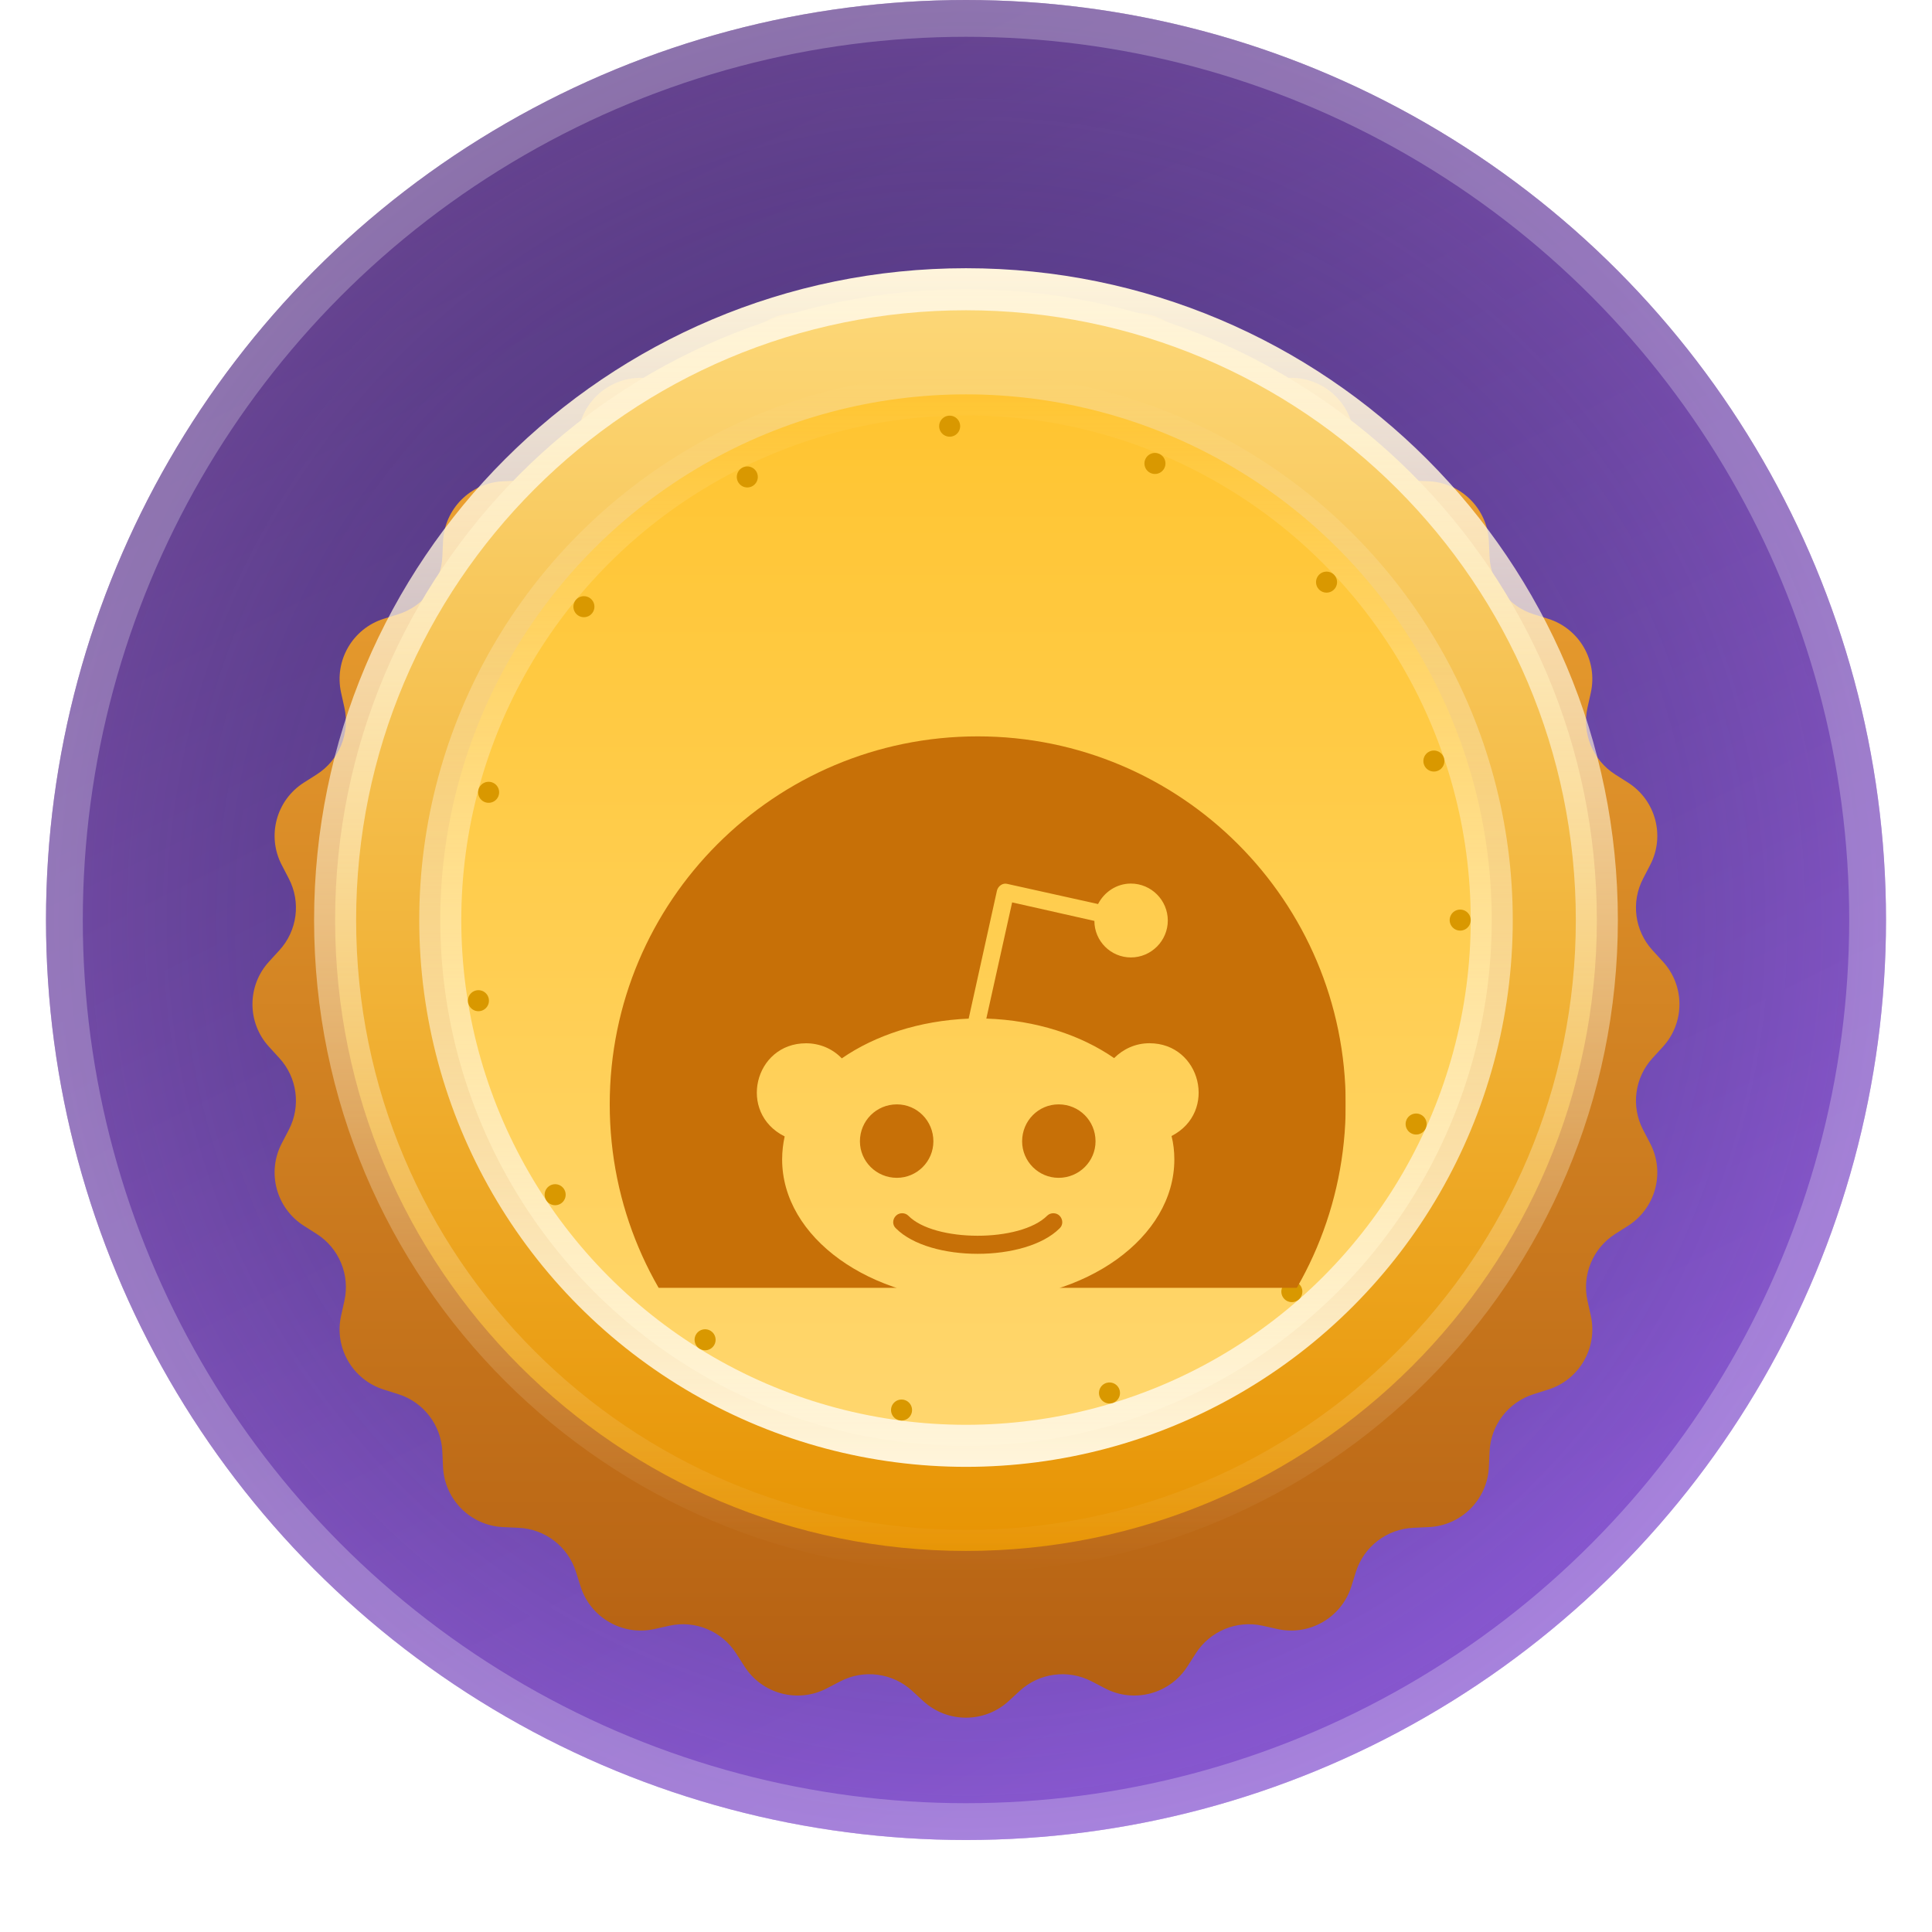 <svg width="42" height="42" viewBox="0 0 42 42" fill="none" xmlns="http://www.w3.org/2000/svg">
<circle cx="21" cy="20" r="20" fill="url(#paint0_linear_1_463)" fill-opacity="0.925"/>
<circle cx="21" cy="20" r="20" fill="url(#paint1_radial_1_463)" fill-opacity="0.2"/>
<circle cx="21" cy="20" r="19.6" stroke="white" stroke-opacity="0.25" stroke-width="0.8"/>
<g filter="url(#filter0_d_1_463)">
<path d="M20.072 4.851C20.596 4.37 21.401 4.37 21.926 4.851L22.17 5.075C22.595 5.465 23.219 5.547 23.731 5.281L24.025 5.127C24.656 4.799 25.433 5.007 25.815 5.607L25.994 5.887C26.303 6.373 26.884 6.614 27.448 6.489L27.771 6.417C28.466 6.263 29.163 6.666 29.377 7.344L29.476 7.661C29.65 8.211 30.149 8.594 30.725 8.619L31.056 8.633C31.767 8.664 32.336 9.233 32.367 9.944L32.382 10.275C32.407 10.851 32.789 11.351 33.34 11.524L33.656 11.623C34.335 11.837 34.737 12.534 34.583 13.229L34.511 13.553C34.386 14.116 34.627 14.697 35.113 15.007L35.393 15.185C35.993 15.567 36.202 16.344 35.873 16.975L35.72 17.27C35.453 17.781 35.535 18.405 35.925 18.83L36.149 19.075C36.63 19.599 36.63 20.404 36.149 20.928L35.925 21.173C35.535 21.598 35.453 22.221 35.72 22.733L35.873 23.027C36.202 23.658 35.993 24.436 35.393 24.818L35.113 24.996C34.627 25.306 34.386 25.887 34.511 26.45L34.583 26.774C34.737 27.468 34.335 28.165 33.656 28.379L33.34 28.479C32.789 28.652 32.407 29.151 32.382 29.727L32.367 30.059C32.336 30.77 31.767 31.339 31.056 31.369L30.725 31.384C30.149 31.409 29.65 31.792 29.476 32.342L29.377 32.658C29.163 33.337 28.466 33.739 27.771 33.585L27.448 33.513C26.884 33.388 26.303 33.629 25.994 34.116L25.815 34.395C25.433 34.995 24.656 35.204 24.025 34.875L23.731 34.722C23.219 34.456 22.595 34.538 22.17 34.927L21.926 35.152C21.401 35.632 20.596 35.632 20.072 35.152L19.828 34.927C19.402 34.538 18.779 34.456 18.267 34.722L17.973 34.875C17.342 35.204 16.565 34.996 16.183 34.395L16.004 34.116C15.694 33.629 15.113 33.388 14.55 33.513L14.226 33.585C13.532 33.739 12.835 33.337 12.621 32.658L12.521 32.342C12.348 31.792 11.849 31.409 11.273 31.384L10.941 31.369C10.231 31.339 9.662 30.77 9.631 30.059L9.616 29.727C9.591 29.151 9.208 28.652 8.658 28.479L8.342 28.379C7.663 28.165 7.261 27.468 7.415 26.774L7.487 26.45C7.612 25.887 7.371 25.306 6.885 24.996L6.605 24.818C6.005 24.436 5.796 23.658 6.125 23.027L6.278 22.733C6.545 22.221 6.463 21.598 6.073 21.173L5.849 20.928C5.368 20.404 5.368 19.599 5.849 19.075L6.073 18.83C6.463 18.405 6.545 17.781 6.278 17.27L6.125 16.975C5.796 16.344 6.005 15.567 6.605 15.185L6.885 15.007C7.371 14.697 7.612 14.116 7.487 13.553L7.415 13.229C7.261 12.534 7.663 11.837 8.342 11.623L8.658 11.524C9.208 11.351 9.591 10.851 9.616 10.275L9.631 9.944C9.662 9.233 10.231 8.664 10.941 8.633L11.273 8.619C11.849 8.594 12.348 8.211 12.521 7.661L12.621 7.344C12.835 6.666 13.532 6.263 14.226 6.417L14.55 6.489C15.113 6.614 15.694 6.373 16.004 5.887L16.183 5.607C16.565 5.007 17.342 4.799 17.973 5.127L18.267 5.281C18.779 5.547 19.402 5.465 19.828 5.075L20.072 4.851Z" fill="url(#paint2_linear_1_463)"/>
</g>
<path d="M34.714 20.002C34.714 27.576 28.574 33.716 21 33.716C13.425 33.716 7.285 27.576 7.285 20.002C7.285 12.428 13.425 6.288 21 6.288C28.574 6.288 34.714 12.428 34.714 20.002Z" fill="url(#paint3_linear_1_463)" stroke="url(#paint4_linear_1_463)" stroke-width="0.914"/>
<circle cx="21" cy="20.002" r="11.429" fill="url(#paint5_linear_1_463)" stroke="url(#paint6_linear_1_463)" stroke-width="0.914"/>
<circle cx="21" cy="20.002" r="10.743" stroke="#D99800" stroke-width="0.457" stroke-linecap="round" stroke-dasharray="0 4.57"/>
<g clip-path="url(#clip0_1_463)">
<g filter="url(#filter1_ddii_1_463)">
<path d="M19.497 21.597C19.052 21.597 18.694 21.239 18.694 20.803C18.694 20.358 19.052 20 19.497 20C19.936 20 20.291 20.358 20.291 20.803C20.291 21.242 19.933 21.597 19.497 21.597ZM29.255 20C29.255 24.42 25.674 28 21.255 28C16.836 28 13.255 24.419 13.255 20C13.255 15.58 16.836 12 21.255 12C25.674 12 29.255 15.581 29.255 20ZM24.988 18.671C24.684 18.671 24.417 18.797 24.22 18.994C23.497 18.493 22.523 18.171 21.442 18.135L22.003 15.609L23.791 16.012C23.791 16.451 24.149 16.806 24.584 16.806C25.029 16.806 25.387 16.442 25.387 16.003C25.387 15.564 25.029 15.2 24.584 15.2C24.271 15.2 24.003 15.387 23.871 15.645L21.897 15.207C21.8 15.181 21.7 15.252 21.674 15.349L21.058 18.136C19.987 18.181 19.023 18.5 18.3 19C18.103 18.794 17.826 18.672 17.523 18.672C16.397 18.672 16.029 20.184 17.058 20.697C17.023 20.859 17.003 21.026 17.003 21.197C17.003 22.894 18.913 24.268 21.262 24.268C23.62 24.268 25.529 22.894 25.529 21.197C25.529 21.027 25.51 20.849 25.468 20.688C26.478 20.171 26.107 18.671 24.988 18.671ZM22.765 22.42C22.178 23.006 20.31 22.997 19.746 22.42C19.675 22.349 19.549 22.349 19.478 22.42C19.397 22.5 19.397 22.626 19.478 22.697C20.213 23.433 22.294 23.433 23.033 22.697C23.113 22.626 23.113 22.501 23.033 22.42C22.962 22.349 22.836 22.349 22.765 22.42ZM23.013 20C22.575 20 22.22 20.358 22.22 20.803C22.22 21.242 22.578 21.597 23.013 21.597C23.459 21.597 23.816 21.239 23.816 20.803C23.816 20.358 23.461 20 23.013 20Z" fill="#C77007"/>
</g>
</g>
<defs>
<filter id="filter0_d_1_463" x="0.917" y="1.748" width="40.165" height="40.165" filterUnits="userSpaceOnUse" color-interpolation-filters="sRGB">
<feFlood flood-opacity="0" result="BackgroundImageFix"/>
<feColorMatrix in="SourceAlpha" type="matrix" values="0 0 0 0 0 0 0 0 0 0 0 0 0 0 0 0 0 0 127 0" result="hardAlpha"/>
<feOffset dy="1.829"/>
<feGaussianBlur stdDeviation="2.286"/>
<feComposite in2="hardAlpha" operator="out"/>
<feColorMatrix type="matrix" values="0 0 0 0 0 0 0 0 0 0 0 0 0 0 0 0 0 0 0.25 0"/>
<feBlend mode="normal" in2="BackgroundImageFix" result="effect1_dropShadow_1_463"/>
<feBlend mode="normal" in="SourceGraphic" in2="effect1_dropShadow_1_463" result="shape"/>
</filter>
<filter id="filter1_ddii_1_463" x="13.255" y="12" width="16" height="17.336" filterUnits="userSpaceOnUse" color-interpolation-filters="sRGB">
<feFlood flood-opacity="0" result="BackgroundImageFix"/>
<feColorMatrix in="SourceAlpha" type="matrix" values="0 0 0 0 0 0 0 0 0 0 0 0 0 0 0 0 0 0 127 0" result="hardAlpha"/>
<feOffset dy="1.336"/>
<feComposite in2="hardAlpha" operator="out"/>
<feColorMatrix type="matrix" values="0 0 0 0 1 0 0 0 0 1 0 0 0 0 1 0 0 0 0.5 0"/>
<feBlend mode="normal" in2="BackgroundImageFix" result="effect1_dropShadow_1_463"/>
<feColorMatrix in="SourceAlpha" type="matrix" values="0 0 0 0 0 0 0 0 0 0 0 0 0 0 0 0 0 0 127 0" result="hardAlpha"/>
<feOffset dy="1.336"/>
<feComposite in2="hardAlpha" operator="out"/>
<feColorMatrix type="matrix" values="0 0 0 0 1 0 0 0 0 1 0 0 0 0 1 0 0 0 0.5 0"/>
<feBlend mode="normal" in2="effect1_dropShadow_1_463" result="effect2_dropShadow_1_463"/>
<feBlend mode="normal" in="SourceGraphic" in2="effect2_dropShadow_1_463" result="shape"/>
<feColorMatrix in="SourceAlpha" type="matrix" values="0 0 0 0 0 0 0 0 0 0 0 0 0 0 0 0 0 0 127 0" result="hardAlpha"/>
<feOffset dy="0.668"/>
<feGaussianBlur stdDeviation="0.668"/>
<feComposite in2="hardAlpha" operator="arithmetic" k2="-1" k3="1"/>
<feColorMatrix type="matrix" values="0 0 0 0 0 0 0 0 0 0 0 0 0 0 0 0 0 0 0.25 0"/>
<feBlend mode="normal" in2="shape" result="effect3_innerShadow_1_463"/>
<feColorMatrix in="SourceAlpha" type="matrix" values="0 0 0 0 0 0 0 0 0 0 0 0 0 0 0 0 0 0 127 0" result="hardAlpha"/>
<feOffset dy="0.668"/>
<feGaussianBlur stdDeviation="0.668"/>
<feComposite in2="hardAlpha" operator="arithmetic" k2="-1" k3="1"/>
<feColorMatrix type="matrix" values="0 0 0 0 0 0 0 0 0 0 0 0 0 0 0 0 0 0 0.25 0"/>
<feBlend mode="normal" in2="effect3_innerShadow_1_463" result="effect4_innerShadow_1_463"/>
</filter>
<linearGradient id="paint0_linear_1_463" x1="1" y1="0" x2="21" y2="40" gradientUnits="userSpaceOnUse">
<stop stop-color="#301D5A"/>
<stop offset="1" stop-color="#673EC0"/>
</linearGradient>
<radialGradient id="paint1_radial_1_463" cx="0" cy="0" r="1" gradientUnits="userSpaceOnUse" gradientTransform="translate(21 20) rotate(90) scale(20)">
<stop stop-opacity="0"/>
<stop offset="1" stop-color="#E588FF"/>
</radialGradient>
<linearGradient id="paint2_linear_1_463" x1="20.999" y1="4.001" x2="20.999" y2="36.001" gradientUnits="userSpaceOnUse">
<stop stop-color="#F4AB36"/>
<stop offset="1" stop-color="#B35E11"/>
</linearGradient>
<linearGradient id="paint3_linear_1_463" x1="21" y1="5.831" x2="21" y2="34.173" gradientUnits="userSpaceOnUse">
<stop stop-color="#FDD97A"/>
<stop offset="1" stop-color="#E79301"/>
</linearGradient>
<linearGradient id="paint4_linear_1_463" x1="21" y1="5.831" x2="21" y2="34.173" gradientUnits="userSpaceOnUse">
<stop stop-color="#FFF5DB"/>
<stop offset="1" stop-color="#FFF5DB" stop-opacity="0"/>
</linearGradient>
<linearGradient id="paint5_linear_1_463" x1="21" y1="8.116" x2="21" y2="31.887" gradientUnits="userSpaceOnUse">
<stop stop-color="#FFC42F"/>
<stop offset="1" stop-color="#FFD770"/>
</linearGradient>
<linearGradient id="paint6_linear_1_463" x1="21" y1="8.116" x2="21" y2="31.887" gradientUnits="userSpaceOnUse">
<stop stop-color="#FFF5DB" stop-opacity="0"/>
<stop offset="1" stop-color="#FFF5DB"/>
</linearGradient>
<clipPath id="clip0_1_463">
<rect width="16" height="16" fill="white" transform="translate(13.255 12)"/>
</clipPath>
</defs>
</svg>
